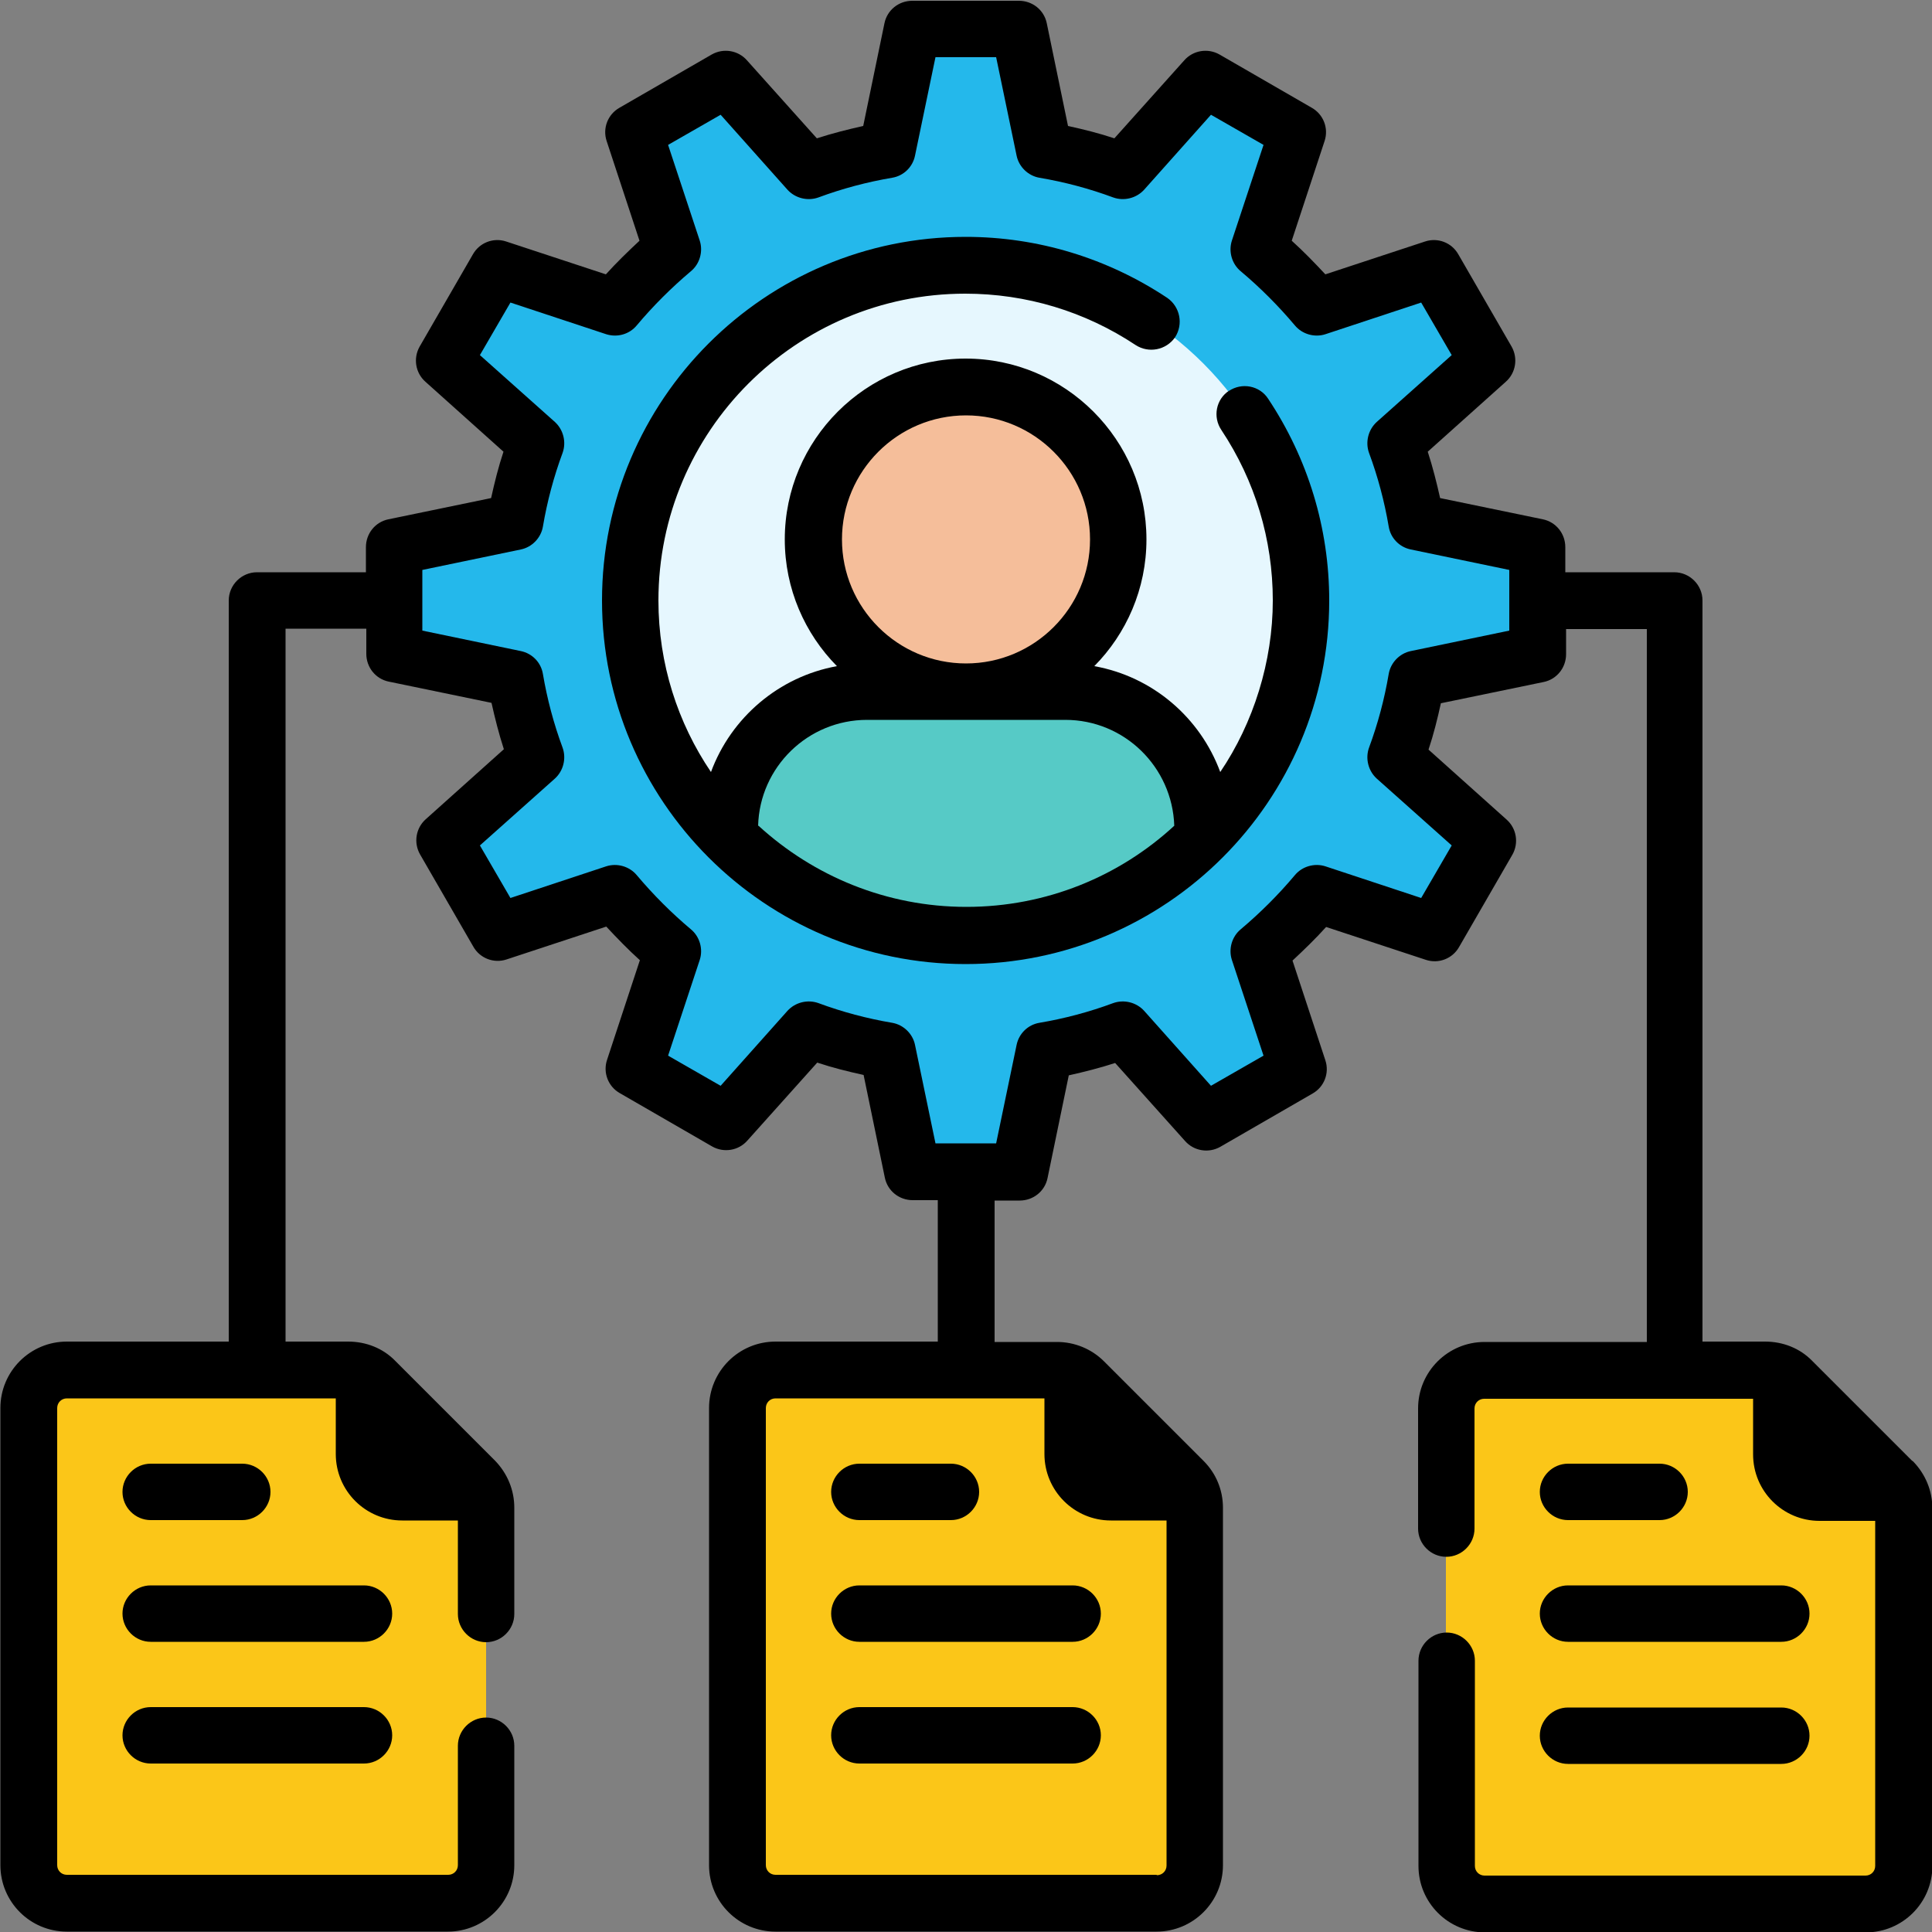 <?xml version="1.0" encoding="UTF-8"?>
<svg xmlns="http://www.w3.org/2000/svg" id="Layer_1" data-name="Layer 1" viewBox="0 0 50 50">
  <rect x="0" y="0" width="50" height="50" fill="#808080" stroke="none"/>
  <defs>
    <style>
      .cls-1 {
        fill: #24b8eb;
      }

      .cls-1, .cls-2, .cls-3, .cls-4, .cls-5, .cls-6 {
        stroke-width: 0px;
      }

      .cls-2 {
        fill: #000;
      }

      .cls-3 {
        fill: #56cac6;
      }

      .cls-4 {
        fill: #f5be9a;
      }

      .cls-5 {
        fill: #e6f7fe;
      }

      .cls-6 {
        fill: #fbc618;
      }
    </style>
  </defs>
  <path class="cls-1" d="M39.79,16.92v-2.76l-3.13-.65c-.12-.7-.3-1.38-.54-2.04l2.38-2.13-1.38-2.39-3.04,1c-.45-.54-.95-1.04-1.49-1.49l1-3.04-2.39-1.38-2.13,2.38c-.65-.24-1.33-.42-2.04-.54l-.65-3.13h-2.76l-.65,3.13c-.7.12-1.38.3-2.04.54l-2.13-2.38-2.39,1.38,1,3.04c-.54.45-1.04.95-1.49,1.49l-3.04-1-1.38,2.39,2.38,2.13c-.24.65-.42,1.33-.54,2.04l-3.13.65v2.76l3.13.65c.12.7.3,1.38.54,2.04l-2.38,2.13,1.38,2.39,3.04-1c.45.54.95,1.04,1.49,1.49l-1,3.04,2.39,1.38,2.13-2.38c.65.24,1.33.42,2.04.54l.65,3.13h2.76l.65-3.13c.7-.12,1.38-.3,2.04-.54l2.13,2.38,2.39-1.38-1-3.04c.54-.45,1.04-.95,1.49-1.49l3.04,1,1.38-2.39-2.38-2.13c.24-.65.42-1.33.54-2.04l3.13-.65Z"></path>
  <circle class="cls-5" cx="25" cy="15.54" r="8.68"></circle>
  <path class="cls-3" d="M31.11,21.45c0-1.96-1.59-3.55-3.55-3.55h-5.13c-1.96,0-3.55,1.59-3.55,3.55v.24c1.57,1.56,3.73,2.52,6.11,2.52s4.54-.96,6.11-2.52v-.24Z"></path>
  <circle class="cls-4" cx="25" cy="13.96" r="3.94"></circle>
  <path class="cls-6" d="M48.27,49.25h-9.86c-.54,0-.99-.44-.99-.99v-11.83c0-.54.44-.99.99-.99h7.28c.26,0,.51.1.7.29l2.58,2.58c.18.18.29.44.29.7v9.25c0,.54-.44.99-.99.99h0Z"></path>
  <path class="cls-6" d="M29.93,49.25h-9.86c-.54,0-.99-.44-.99-.99v-11.83c0-.54.44-.99.99-.99h7.28c.26,0,.51.1.7.29l2.58,2.58c.18.18.29.44.29.7v9.25c0,.54-.44.99-.99.99h0Z"></path>
  <path class="cls-6" d="M11.59,49.25H1.73c-.54,0-.99-.44-.99-.99v-11.83c0-.54.44-.99.99-.99h7.28c.26,0,.51.1.7.29l2.58,2.58c.18.18.29.44.29.7v9.25c0,.54-.44.99-.99.99Z"></path>
  <path class="cls-2" d="M31.81,10.11c-.34.22-.43.68-.2,1.02.87,1.31,1.33,2.83,1.33,4.41s-.5,3.17-1.36,4.44c-.52-1.41-1.75-2.47-3.26-2.74.83-.84,1.35-2,1.35-3.28,0-2.58-2.1-4.68-4.68-4.68s-4.68,2.1-4.68,4.68c0,1.28.52,2.44,1.35,3.28-1.5.27-2.74,1.33-3.26,2.74-.86-1.27-1.36-2.8-1.36-4.44,0-4.38,3.56-7.94,7.94-7.94,1.58,0,3.1.46,4.41,1.33.34.22.79.13,1.02-.2.22-.34.13-.79-.2-1.02-1.55-1.03-3.35-1.58-5.22-1.58-5.19,0-9.41,4.22-9.41,9.41s4.22,9.41,9.41,9.41,9.41-4.22,9.41-9.41c0-1.87-.55-3.67-1.58-5.22-.22-.34-.68-.43-1.02-.2h0ZM25,10.75c1.77,0,3.21,1.44,3.21,3.21s-1.44,3.21-3.21,3.21-3.21-1.44-3.21-3.21,1.44-3.21,3.21-3.21ZM19.62,21.37c.04-1.52,1.29-2.74,2.82-2.74h5.13c1.53,0,2.77,1.22,2.82,2.74-1.42,1.31-3.31,2.1-5.38,2.1s-3.96-.8-5.38-2.1h0Z"></path>
  <path class="cls-2" d="M40.58,39.34h2.37c.4,0,.73-.33.73-.73s-.33-.73-.73-.73h-2.37c-.4,0-.73.33-.73.73s.33.73.73.73Z"></path>
  <path class="cls-2" d="M40.58,42.49h5.52c.4,0,.73-.33.73-.73s-.33-.73-.73-.73h-5.52c-.4,0-.73.33-.73.73s.33.73.73.73Z"></path>
  <path class="cls-2" d="M40.58,45.65h5.52c.4,0,.73-.33.73-.73s-.33-.73-.73-.73h-5.52c-.4,0-.73.33-.73.73s.33.73.73.73Z"></path>
  <path class="cls-2" d="M49.48,37.8l-2.58-2.58c-.32-.33-.76-.5-1.22-.5h-1.62V15.54c0-.4-.33-.73-.73-.73h-2.82v-.65c0-.35-.24-.65-.58-.72l-2.66-.55c-.09-.4-.19-.8-.32-1.2l2.02-1.81c.26-.23.32-.61.15-.91l-1.38-2.39c-.17-.3-.53-.44-.86-.33l-2.58.85c-.28-.3-.57-.6-.87-.87l.85-2.58c.11-.33-.03-.69-.33-.86l-2.39-1.38c-.3-.17-.68-.11-.91.15l-1.81,2.02c-.39-.13-.79-.23-1.2-.32l-.55-2.66c-.07-.34-.37-.58-.72-.58h-2.76c-.35,0-.65.24-.72.58l-.55,2.66c-.4.09-.8.19-1.2.32l-1.81-2.02c-.23-.26-.61-.32-.91-.15l-2.39,1.38c-.3.17-.44.53-.33.86l.85,2.58c-.3.28-.6.57-.87.87l-2.58-.85c-.33-.11-.69.03-.86.33l-1.38,2.39c-.17.3-.11.68.15.91l2.02,1.81c-.13.39-.23.79-.32,1.2l-2.66.55c-.34.07-.58.37-.58.72v.65h-2.82c-.4,0-.73.33-.73.73v19.18H1.73c-.95,0-1.72.77-1.72,1.72v11.83c0,.95.77,1.72,1.72,1.72h9.86c.95,0,1.72-.77,1.72-1.72v-3.09c0-.4-.33-.73-.73-.73s-.73.33-.73.73v3.09c0,.14-.11.25-.25.25H1.73c-.14,0-.25-.11-.25-.25v-11.83c0-.14.11-.25.25-.25h6.96v1.44c0,.95.77,1.72,1.72,1.72h1.44v2.42c0,.4.33.73.73.73s.73-.33.73-.73v-2.75c0-.46-.18-.89-.5-1.22l-2.58-2.58c-.32-.33-.76-.5-1.22-.5h-1.62v-18.45h2.09v.65c0,.35.24.65.58.72l2.66.55c.09.4.19.8.32,1.2l-2.02,1.81c-.26.23-.32.61-.15.91l1.38,2.39c.17.3.53.44.86.33l2.58-.85c.28.3.57.6.87.87l-.85,2.58c-.11.33.03.69.33.86l2.39,1.38c.3.17.68.11.91-.15l1.81-2.02c.39.13.79.23,1.2.32l.55,2.66c.07.34.37.58.72.58h.65v3.66h-4.2c-.95,0-1.72.77-1.72,1.72v11.83c0,.95.77,1.72,1.72,1.72h9.86c.95,0,1.72-.77,1.72-1.72v-9.25c0-.46-.18-.89-.5-1.21l-2.58-2.58c-.32-.32-.76-.5-1.21-.5h-1.62v-3.66h.65c.35,0,.65-.24.72-.58l.55-2.66c.4-.09.8-.19,1.2-.32l1.81,2.02c.23.26.61.32.91.15l2.39-1.38c.3-.17.44-.53.33-.86l-.85-2.58c.3-.28.6-.57.87-.87l2.58.85c.33.11.69-.03.86-.33l1.38-2.39c.17-.3.11-.68-.15-.91l-2.02-1.81c.13-.39.23-.79.32-1.2l2.66-.55c.34-.07.58-.37.58-.72v-.65h2.09v18.45h-4.2c-.95,0-1.72.77-1.72,1.72v3.11c0,.4.33.73.73.73s.73-.33.73-.73v-3.11c0-.14.11-.25.25-.25h6.96v1.44c0,.95.77,1.72,1.72,1.72h1.44v8.93c0,.14-.11.25-.25.25h-9.86c-.14,0-.25-.11-.25-.25v-5.31c0-.4-.33-.73-.73-.73s-.73.33-.73.73v5.31c0,.95.77,1.72,1.72,1.72h9.86c.95,0,1.72-.77,1.72-1.72v-9.25c0-.46-.18-.89-.5-1.22h0ZM29.93,48.52h-9.86c-.14,0-.25-.11-.25-.25v-11.83c0-.14.11-.25.25-.25h6.96v1.44c0,.95.77,1.72,1.72,1.72h1.44v8.93c0,.14-.11.25-.25.25ZM39.06,16.32l-2.55.53c-.29.06-.52.3-.57.59-.11.65-.28,1.29-.51,1.91-.1.28-.02.6.2.8l1.94,1.73-.79,1.36-2.48-.82c-.28-.09-.6,0-.79.23-.42.5-.89.97-1.4,1.4-.23.19-.32.51-.23.79l.82,2.48-1.36.78-1.73-1.94c-.2-.22-.52-.3-.8-.2-.62.23-1.26.4-1.91.51-.3.05-.53.28-.59.57l-.53,2.55h-1.57l-.53-2.55c-.06-.29-.3-.52-.59-.57-.65-.11-1.29-.28-1.91-.51-.28-.1-.6-.02-.8.2l-1.73,1.94-1.36-.78.82-2.48c.09-.28,0-.6-.23-.79-.5-.42-.97-.89-1.4-1.4-.19-.23-.51-.32-.79-.23l-2.48.82-.79-1.36,1.94-1.73c.22-.2.3-.52.2-.8-.23-.62-.4-1.26-.51-1.91-.05-.3-.28-.53-.57-.59l-2.55-.53v-1.57l2.55-.53c.29-.06.52-.3.57-.59.11-.65.28-1.29.51-1.91.1-.28.02-.6-.2-.8l-1.94-1.73.79-1.36,2.48.82c.29.09.6,0,.79-.23.42-.5.89-.97,1.4-1.4.23-.19.32-.51.23-.79l-.82-2.48,1.36-.78,1.73,1.94c.2.22.52.3.8.2.62-.23,1.26-.4,1.91-.51.3-.05.53-.28.59-.57l.53-2.55h1.57l.53,2.55c.06.29.3.52.59.57.65.11,1.29.28,1.91.51.28.1.6.02.8-.2l1.73-1.94,1.36.78-.82,2.48c-.09.28,0,.6.23.79.5.42.97.89,1.4,1.4.19.23.51.32.79.23l2.48-.82.79,1.36-1.94,1.73c-.22.2-.3.52-.2.8.23.62.4,1.26.51,1.91.05.3.28.53.57.59l2.55.53v1.57h0Z"></path>
  <path class="cls-2" d="M22.24,39.34h2.37c.4,0,.73-.33.73-.73s-.33-.73-.73-.73h-2.37c-.4,0-.73.33-.73.73s.33.73.73.73h0Z"></path>
  <path class="cls-2" d="M27.76,41.03h-5.52c-.4,0-.73.33-.73.73s.33.73.73.73h5.52c.4,0,.73-.33.73-.73s-.33-.73-.73-.73Z"></path>
  <path class="cls-2" d="M27.76,44.18h-5.52c-.4,0-.73.33-.73.73s.33.73.73.73h5.52c.4,0,.73-.33.73-.73s-.33-.73-.73-.73Z"></path>
  <path class="cls-2" d="M3.9,39.34h2.37c.4,0,.73-.33.73-.73s-.33-.73-.73-.73h-2.37c-.4,0-.73.33-.73.73s.33.73.73.73Z"></path>
  <path class="cls-2" d="M9.42,41.03H3.9c-.4,0-.73.33-.73.73s.33.73.73.73h5.52c.4,0,.73-.33.73-.73s-.33-.73-.73-.73Z"></path>
  <path class="cls-2" d="M9.42,44.18H3.9c-.4,0-.73.33-.73.73s.33.73.73.73h5.52c.4,0,.73-.33.73-.73s-.33-.73-.73-.73Z"></path>
</svg>
